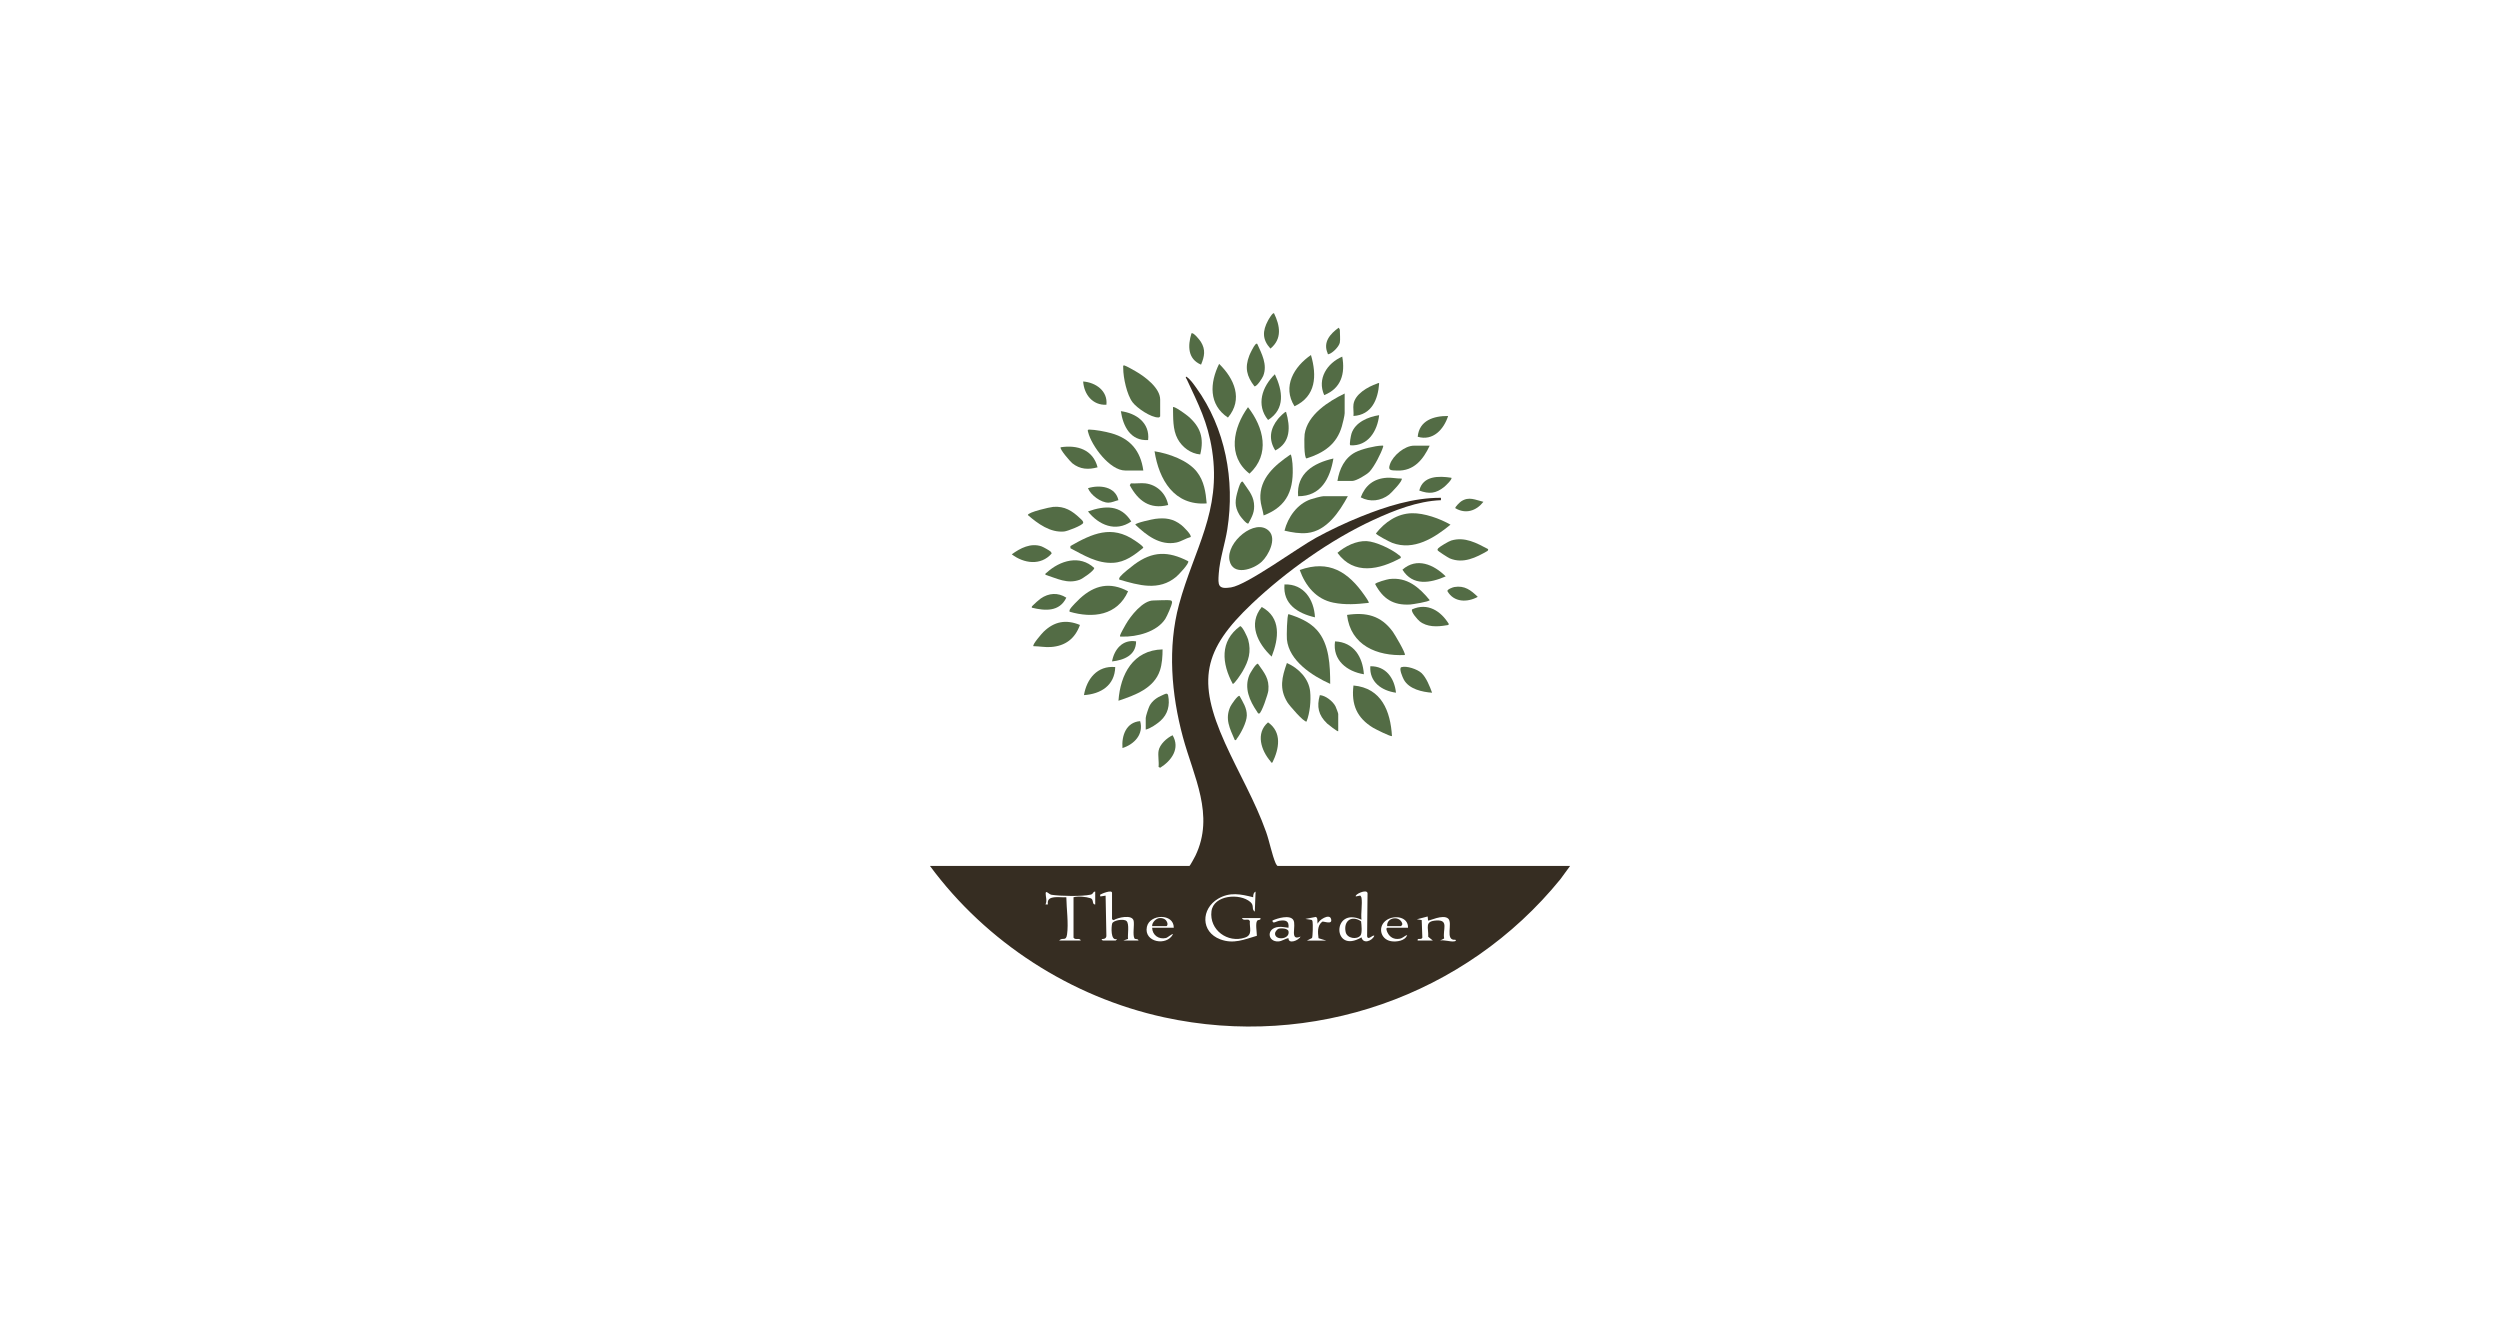 <?xml version="1.0" encoding="UTF-8"?>
<svg id="grafica" xmlns="http://www.w3.org/2000/svg" viewBox="0 0 1666.89 893.29">
  <defs>
    <style>
      .cls-1 {
        fill: #362d22;
      }

      .cls-2 {
        fill: #536c45;
      }
    </style>
  </defs>
  <path class="cls-2" d="M878.11,420.15c-4.93-5.54-12.06-8.5-18.99-10.69-1.07.75-1.28,14.71-1.07,16.84,1.38,14.31,16.94,24.33,28.87,29.68-.05-11.95-.46-26.45-8.82-35.84Z"/>
  <path class="cls-2" d="M866.6,380.05c3.78,10.54,10.91,19.44,22.35,21.76,8.02,1.63,15.59,1.06,23.64.16.5-.42-2.31-4.32-2.77-4.98-10.89-15.67-23.68-23.95-43.22-16.94Z"/>
  <path class="cls-2" d="M871.14,305.66c11.39-3.62,20.09-9.35,23.54-21.36.54-1.9,1.88-7.14,1.88-8.82v-13.1c-10.85,5.23-24.77,14.13-26.69,27.06-.32,2.14-.49,16.07,1.27,16.22Z"/>
  <path class="cls-2" d="M941.38,342.2c-9.85.23-18.07,5.97-23.95,13.45.18,1.05,9.31,5.73,10.84,6.31,14.39,5.43,28.12-3.3,38.86-12.13-7.05-4.06-17.55-7.82-25.75-7.63Z"/>
  <path class="cls-2" d="M804.56,335.65c-.64-7.56-1.72-14.88-6.51-21.03-6.06-7.78-18.78-12.23-28.25-13.73,2.95,18.91,13.05,36.41,34.76,34.76Z"/>
  <path class="cls-2" d="M713.7,365.54c8.97,4.69,17.99,10.31,28.58,9.71,8.03-.45,14.02-5.12,20.01-9.98.21-1.04-4.67-4.23-5.69-4.92-15.46-10.53-28.27-4.58-42.89,3.71v1.48Z"/>
  <path class="cls-2" d="M792.24,374.19c-13.44-6.89-23.74-6.79-35.98,2.21-1.97,1.45-7.96,6.23-9.22,7.89-.55.73-.99,1.1-.77,2.16,13.08,3.79,26.41,7.79,37.98-1.86,1.47-1.23,8.96-9.04,7.99-10.41Z"/>
  <path class="cls-2" d="M871.62,355.38c12.97-1.37,21.4-14.09,27.07-24.54h-16.31c-1.28,0-7.06,1.58-8.58,2.12-8.95,3.16-15.11,11.95-17.35,20.86,4.9,1.14,10.11,2.09,15.16,1.56Z"/>
  <path class="cls-2" d="M936.66,436.73c.93-.89-6.86-13.99-8.11-15.68-7.8-10.58-17.56-13-30.4-11.05,2.32,20.31,19.97,27.62,38.51,26.74Z"/>
  <path class="cls-2" d="M819.78,373.66c2.18,10.63,15.94,6.06,21.5.85,4.52-4.24,10.14-15.18,4.82-20.49-9.01-8.99-28.8,7.56-26.32,19.64Z"/>
  <path class="cls-2" d="M725.53,288.2c2.28,9.05,14.4,25.52,24.75,25.52h12.03c-1.8-13.12-8.69-21.31-21.4-24.87-4-1.12-10.61-2.37-14.7-2.43-1.28-.02-.95.75-.69,1.77Z"/>
  <path class="cls-2" d="M773.4,447.02c1.43-4.31,1.75-9.48,1.75-14.03-19.67.44-28.15,16.6-29.41,34.23,10.92-3.65,23.7-8.23,27.66-20.2Z"/>
  <path class="cls-2" d="M832.11,271.48c-9.84,13.65-14.01,32.61,1,44.34,14.04-12.99,9.47-30.86-1-44.34Z"/>
  <path class="cls-2" d="M861.78,309.18c-.07-1.02-.64-6.15-1.33-6.14-10.39,7.09-20.8,15.83-20.08,29.7.2,3.76,1.61,7.26,2.17,10.94,16.31-6.24,20.37-17.86,19.24-34.49Z"/>
  <path class="cls-2" d="M891.76,368.6c10.9,15.13,28.05,11.25,42.23,3.41.2-1.13-.73-1.47-1.43-2.04-4.69-3.85-15.3-8.88-21.31-9.17-6.92-.34-14.37,3.37-19.49,7.8Z"/>
  <path class="cls-2" d="M915.64,485.3c1.36.82,11.83,6.12,12.46,5.45-.99-16.6-7-32.03-25.67-33.69-1.54,12.72,2.25,21.64,13.21,28.25Z"/>
  <path class="cls-2" d="M755.14,268.22c2.97,3.91,12.29,10.22,17.19,10.12.66-.01.83-.22,1.22-.71v-11.23c0-7.81-10.37-15.43-16.42-18.88-1.61-.92-5.92-3.4-7.4-3.84-1.19-.35-.81,1.07-.81,1.88-.02,6.22,2.44,17.68,6.22,22.66Z"/>
  <path class="cls-2" d="M752.15,394.25c-12.05-6.44-22.32-4.17-32.09,4.77-1.4,1.28-5.95,5.85-6.68,7.23-.28.54-.35,1.01-.26,1.6,15.6,4.59,31.81,2.6,39.04-13.6Z"/>
  <path class="cls-2" d="M780.76,400.37c-1.84-.51-9.19,0-11.77,0-7.07,0-15.16,10.35-18.34,15.89-.87,1.52-3.46,6.04-3.84,7.4-.32,1.12.61.79,1.34.81,9.84.27,23.21-3.12,28.82-11.83,1.19-1.85,4.4-9.11,4.51-11.03.03-.52-.34-1.12-.72-1.23Z"/>
  <path class="cls-2" d="M858.05,442.08c-3.37,9.47-5.23,17.09.3,26.16,1.31,2.14,10.9,13.29,12.78,12.88,2.27-5.75,3.04-13.83,2.42-20.05-.86-8.64-7.83-15.69-15.5-18.99Z"/>
  <path class="cls-2" d="M832.22,426.46c-.41-1.52-3.93-9.2-5.39-8.94-13.67,9.99-12.2,24.9-4.88,38.47,1.09.26,5.82-7.08,6.57-8.39,4.01-6.93,5.89-13.03,3.69-21.13Z"/>
  <path class="cls-2" d="M926.39,386.08c-1.43.17-9.25,2.3-9.5,3.36,5.17,9.78,12,14.27,23.28,13.63,1.53-.09,13.01-1.9,13.07-2.96-7.03-8.55-14.98-15.46-26.85-14.03Z"/>
  <path class="cls-2" d="M901.63,320.68c2.6,0,9.6-4.18,11.49-6.16,3.05-3.18,7.84-12.36,9.08-16.6.26-.88-.07-.81-.79-.8-4.53.09-13.52,2.29-17.57,4.36-7.36,3.77-10.83,11.32-12.1,19.19h9.89Z"/>
  <path class="cls-2" d="M709.63,354.36c2.13-.22,12.04-4,12.55-5.67.35-1.17-1.32-2.4-2.1-3.15-5.21-4.98-10.28-8.15-17.77-7.59-2.25.17-16.96,3.56-16.99,5.46,6.68,5.77,14.99,11.9,24.32,10.96Z"/>
  <path class="cls-2" d="M787.71,350.1c-5.47-4.32-10.73-5.01-17.49-4.14-1.64.21-13.24,2.67-13.24,3.86,7.4,7.09,16.45,14.14,27.41,11.9,3.22-.66,6.27-2.8,9.46-3.64.94-1.35-4.89-7-6.14-7.98Z"/>
  <path class="cls-2" d="M800.26,303c2.71-10.98.17-18.5-8.28-25.63-1.14-.96-9.02-6.77-9.88-5.9.18,7.06-.32,14.89,3.12,21.21,2.98,5.48,8.67,9.81,15.04,10.32Z"/>
  <path class="cls-2" d="M818.74,278.42c10.29-12.19,4.24-25.98-5.88-35.81-6.24,12.65-7.09,27.2,5.88,35.81Z"/>
  <path class="cls-2" d="M874.09,236.71c-11.27,7.72-19.27,21.04-10.97,34.17,14.41-6.71,14.97-20.42,10.97-34.17Z"/>
  <path class="cls-2" d="M700.56,431.41c9.74-.63,16.24-5.6,19.5-14.72-9.3-3.83-17.11-2.37-24.28,4.59-1.03,1-7.71,8.65-6.74,9.57,3.86.04,7.63.81,11.52.56Z"/>
  <path class="cls-2" d="M889.06,305.71c-13.13,2.99-24.79,9.88-23.53,25.14,15.24.11,21.29-11.86,23.53-25.14Z"/>
  <path class="cls-2" d="M847.88,437.8c4.79-12.07,6.52-25.99-6.61-33.08-9.33,11.36-2.7,24.3,6.61,33.08Z"/>
  <path class="cls-2" d="M992.28,366.15c-7.75-4.08-15.62-8.5-24.72-5.74-1.62.49-7.57,4-8.62,5.16-.4.45-.55.77-.37,1.35.16.54,6.92,4.89,8.05,5.37,9,3.79,17.58-.55,25.33-5.03l.33-1.1Z"/>
  <path class="cls-2" d="M839.59,475.77c1.62-.39,5.87-13.07,6.09-15.31.78-7.98-2.66-11.81-6.9-17.85-1.14-.8-5.27,6.25-5.73,7.36-3.64,8.75.08,17.23,5.11,24.55.35.51.57,1.44,1.43,1.24Z"/>
  <path class="cls-2" d="M697.06,383.25c7.69,2.39,14.56,6.34,22.83,3.31,1.86-.68,9.83-6.07,9.69-7.86-9.64-8.99-22.85-4.97-31.62,3.05-.52.48-1.14.48-.9,1.5Z"/>
  <path class="cls-2" d="M931.56,313.75c11.1.41,17.41-7.35,21.69-16.6h-10.43c-6.25,0-14,6.55-16.03,12.31-1.54,4.36.45,4.13,4.77,4.29Z"/>
  <path class="cls-2" d="M845.49,280.03c11.65-7.38,9.72-19.54,4.53-30.49-8.47,8.23-12.7,20.38-4.53,30.49Z"/>
  <path class="cls-2" d="M907.27,331.61c6.13,3.35,13.45,2.45,18.96-1.85,1.28-1,9.56-9.49,8.3-10.68-3.4.07-6.42-.75-9.88-.53-8.66.56-14.37,5.04-17.37,13.06Z"/>
  <path class="cls-2" d="M856.44,389.67c-1.2,13.14,8.95,19.36,20.32,21.93-.6-11.75-7.34-22.38-20.32-21.93Z"/>
  <path class="cls-2" d="M778.89,336.72c-1.46-7.67-7.39-13.5-15.24-14.44-3-.36-6.55.26-9.63,0l-.74,1.26c5.57,10.32,13.28,16.31,25.61,13.18Z"/>
  <path class="cls-2" d="M909.39,449.57c-.81-11.52-6.67-21.38-19.25-21.93-1.79,12.56,8,20.11,19.25,21.93Z"/>
  <path class="cls-2" d="M754.28,347.69c-6.99-11.24-17.57-10.71-28.87-6.68,7.17,9.05,18.42,13.94,28.87,6.68Z"/>
  <path class="cls-2" d="M820.4,471.02c-3.87,8.37-.4,14.66,2.89,22.4,1.23.31.88-.25,1.21-.67,2.78-3.52,6.74-11.17,6.82-15.66.09-4.98-2.58-8.94-4.84-13.07-1.12-.79-5.55,5.87-6.08,7.01Z"/>
  <path class="cls-2" d="M935.09,379.84c6.91,11.1,18.52,8.93,28.85,4.48-7.91-7.9-19.32-12.92-28.85-4.48Z"/>
  <path class="cls-2" d="M842.27,250.61c2.96-7.48-1.02-14.76-4.02-21.39-.81-.19-.86.12-1.3.56-1.03,1.03-3.37,5.74-3.96,7.27-3.15,8.13-1.76,13.82,3.41,20.54,1.62.28,5.26-5.45,5.87-6.98Z"/>
  <path class="cls-2" d="M825.41,326.82c-1.91,6.5-2.53,10.62,1.07,16.6.57.95,4.77,6.4,5.89,5.6,2.57-4.8,4.36-7.84,3.7-13.58-.66-5.7-4.48-9.71-7.44-14.23-1.43-1.02-2.96,4.78-3.21,5.6Z"/>
  <path class="cls-2" d="M900.27,296.9c11.84.81,18.12-9.48,19.28-20.08-7.24,1.1-15.99,4.67-18.44,12.3-.37,1.15-1.58,7.31-.83,7.77Z"/>
  <path class="cls-2" d="M774.96,463.55c-3.44,1.41-6.7,3.68-8.47,7.04-.67,1.27-2.57,6.96-2.57,8.13v7.75c3.13-.77,7.45-3.71,9.88-5.9,4.91-4.43,6.34-10.41,5.08-16.81-.45-2.3-2.34-.85-3.92-.21Z"/>
  <path class="cls-2" d="M894.95,237.78c-10.1,4.36-16.88,14.78-12.03,25.66,11.3-4.48,14.09-14.32,12.03-25.66Z"/>
  <path class="cls-2" d="M743.59,444.76c-11.97-1.05-19,7.86-20.86,18.71,11.26-.73,20.53-6.45,20.86-18.71Z"/>
  <path class="cls-2" d="M714.99,308.9c5.13,4.08,10.67,4.38,16.83,2.68-3.05-11.81-13.58-15.08-24.6-13.36-1.02,1.05,6.44,9.62,7.77,10.68Z"/>
  <path class="cls-2" d="M902.44,277.36c12.14-.76,16.33-10.94,17.12-21.65-.22-.7-1.07-.06-1.51.09-5.97,2.08-14.64,6.89-15.61,13.81-.33,2.36.24,5.31,0,7.75Z"/>
  <path class="cls-2" d="M848.41,508.4c4.48-9.16,6.51-20.14-2.94-26.77-8.39,7.25-4.66,18.73,1.73,26.09.32.38-.02,1.01,1.22.68Z"/>
  <path class="cls-2" d="M964.21,416.95c.77-.13,1.37.03,1.87-.81-5.35-8.75-14.18-14.53-24.55-9.84-1.08,1.54,3.76,6.94,5.04,7.96,4.93,3.92,11.7,3.73,17.64,2.69Z"/>
  <path class="cls-2" d="M954.85,461.87c-1.5-4.14-3.88-10.18-7.13-13.18-2.69-2.48-9.91-4.97-13.37-3.84-1.86.6.88,6.88,1.68,8.32,3.49,6.32,12.16,8.21,18.83,8.71Z"/>
  <path class="cls-2" d="M765.52,293.4c1.28-11.52-8-17.92-18.18-19.25,1.45,10.09,6.51,19.99,18.18,19.25Z"/>
  <path class="cls-2" d="M701.19,369.08c-.09-.43-.25-.86-.55-1.19-.71-.78-5.12-3.22-6.27-3.62-7.14-2.42-14.09,1.2-19.76,5.33,8.05,6.13,19.37,7.76,26.58-.53Z"/>
  <path class="cls-2" d="M892.27,487.54v-11.5c0-.52-1.45-4.35-1.84-5.11-1.76-3.39-6.62-7.22-10.43-7.44-2.2,7.75-.92,13.36,4.85,18.91.63.6,7,5.65,7.43,5.14Z"/>
  <path class="cls-2" d="M852.18,279.24c-5.33,6.56-6.53,13.7-1.88,21.11,10.37-5.29,10.09-15.74,7.21-25.67-.63-.57-4.77,3.87-5.33,4.56Z"/>
  <path class="cls-2" d="M965.54,277.36c-9.6-.1-19.3,3-20.27,13.85,10.16,3.03,17.43-4.93,20.27-13.85Z"/>
  <path class="cls-2" d="M913.67,444.22c-.69,10.55,7.56,16.31,17.11,17.65-.99-9.57-6.63-17.84-17.11-17.65Z"/>
  <path class="cls-2" d="M688.77,403.57c-.43.54-1.02.7-.79,1.61,8.88,2.16,18.42,2.84,23-6.67-5.58-3.59-11.72-3.16-17.08.56-.89.62-4.51,3.74-5.13,4.5Z"/>
  <path class="cls-2" d="M849.48,208.9c-.93-.7-3.59,4.02-4.01,4.8-3.74,6.94-3.95,12.64,1.61,18.72,7.91-6.52,6.42-15.21,2.4-23.52Z"/>
  <path class="cls-2" d="M773.56,511.91c7.53-4.71,13.48-12.85,8.28-21.68-3.83,1.76-8.64,6.1-9.36,10.42-.52,3.11.38,7.43,0,10.7l1.09.57Z"/>
  <path class="cls-2" d="M946.3,327.08c6.63,2.43,11.03,2.03,16.58-2.38.86-.68,5.75-5.28,4.81-6.15-8.4-1.32-19.01-1.39-21.38,8.54Z"/>
  <path class="cls-2" d="M737.71,269.87c.99-9.3-7.22-14.88-15.51-15.51.59,8.6,6.27,15.97,15.51,15.51Z"/>
  <path class="cls-2" d="M745.71,333.49c-2.01-9.13-12.49-10.41-20.3-7.99,1.87,4.67,8.62,9.64,13.63,9.66,2.2.01,4.55-1.19,6.67-1.67Z"/>
  <path class="cls-2" d="M800.81,243.13c2.28-5.5,3.17-9.83-.08-15.15-.69-1.14-5.1-6.74-6.32-5.7-2.5,8.18-2.61,17.05,6.4,20.86Z"/>
  <path class="cls-2" d="M748.41,498.77c7.9-2.49,14.28-9.22,11.78-17.95-9.38.76-12.43,9.72-11.78,17.95Z"/>
  <path class="cls-2" d="M985.32,397.96c-4.63-4.48-8.78-7.72-15.64-6.56-.98.17-4.8,1.52-4.62,2.73,4.28,7.56,13.25,7.68,20.26,3.83Z"/>
  <path class="cls-2" d="M757.5,427.64c-9.03-1.51-14.58,5.34-16.04,13.37,7.98-.85,16.01-4.13,16.04-13.37Z"/>
  <path class="cls-2" d="M989.08,334.59c-5.41-1.26-9.66-3.81-14.94-.24-.74.5-4.26,3.84-3.78,4.5,6.89,4.1,13.99,1.78,18.72-4.27Z"/>
  <path class="cls-2" d="M886.03,236.09c2.57-.7,6.83-5.09,7.31-7.67.39-2.07,0-6.18,0-8.56,0-.08-.64-1.4-.8-1.33-5.62,4.04-10.56,9.62-7.34,16.97.25.58-.15.86.83.59Z"/>
  <path class="cls-1" d="M897.21,621.39c.9,4.39,7.5,5.27,9.88,2.38,1.3-1.57.68-7.31.43-9.48-6.31-4.26-11.83-.3-10.31,7.1Z"/>
  <path class="cls-1" d="M852.54,619.22c-.87.26-2.28,2.01-2.38,2.9-.57,5.17,10.04,4.45,8.98-1.13-.39-2.04-4.95-2.25-6.6-1.76Z"/>
  <path class="cls-1" d="M851.9,577.39c-.38,0-1.16-1.36-1.37-1.84-2.45-5.7-4.1-14.52-6.37-20.9-7.34-20.64-18.44-39.38-27.38-59.26-18.74-41.67-14.69-61.96,18-92.9,22.67-21.46,52.31-42.58,80.68-55.7,14.04-6.49,29.67-12.69,45.29-13.28v-1.6c-18.41-.07-36.6,5.78-53.48,12.57-10.02,4.03-20.31,8.91-29.78,14.07-12.58,6.86-45.81,31.39-56.73,33.12-8.8,1.4-8.68-1.57-8.15-9.22.65-9.58,4.22-19.99,5.72-29.58,5.13-32.71-1.27-67.42-20.8-94.41-1.8-2.48-4-5.75-6.58-7.32-.81.4.13,1.29.35,1.79,7.74,16.76,13.94,28.31,16.87,47.31,6.28,40.85-12.06,65.92-22.04,102.8-7.74,28.59-5.09,59.97,2.56,88.36,7.1,26.37,21.42,52.08,8.33,79.23-.45.94-3.56,6.65-3.93,6.76h-173.02c37.58,50.93,94.04,87.4,156.07,100.92,98.59,21.49,201.05-14.25,264.29-92.11l6.43-8.81h-194.94ZM730.22,603.06c-2.29.14-.74-3.4-3.06-4.16-2.96-.97-8.37-1.53-11.38-.66v27.01l.89.72c1.29.39,3.41-.54,3.93,1.15h-14.44c2.44-2.55,4.58.87,5.3-4.06,1.06-7.32-.37-17.32-.48-24.82-2.49.2-5.32-.27-7.75,0-3.19.36-5.04,1.25-4.55,4.82h-1.6c1.22-2.5.1-5.14.12-7.36.02-2.43,2.15.64,3.92.91,5.94.91,20.34,1.17,26.06-.09,2.05-.45,1.35-2.13,3.06-2.03v8.56ZM748.94,627.13l3.18-1.09c-.38-2.78,1.05-10.18-1.06-11.99-1.89-1.62-8.88-.4-9.51,1.69-.61,2.03-1.13,11.84,3.11,10.33.04.34-.71,1.06-.8,1.06h-8.56c-.09,0-.84-.72-.8-1.06,1.52.12,2.93-.18,3.19-1.89l-.52-27-3.47.54-.27-1.07c1.07-.86,8.02-3.59,8.02-1.35v17.65l1.09.57c2.73-1.76,12.49-4.05,13.34.51.54,2.92-.79,9.32.52,11.67.43.78,2.45,0,2.7,1.42h-10.16ZM777.44,625.41c1.12-.26,4.14-3.03,4.66-2.55-4.1,8.2-19.58,5.44-17.41-4.85,1.83-8.66,18.01-9.22,17.94.57h-14.44c.19,5,4.43,7.94,9.25,6.84ZM838.2,613.97c-1.24,1.59-.19,7.73-.17,9.97-8.44,2.47-15.51,5.7-24.38,2.38-13.17-4.94-12.93-20.35-1.45-27.11,7.84-4.61,15.05-3.06,23.37-.96-.04-1.36.17-3.15,1.6-3.75l-.53,13.37c-2.46-1.77-.14-3.99-2.93-6.43-7.02-6.13-24.62-4.67-25.96,6.15-1.55,12.45,10.81,21.49,22.37,17.55,5.33-1.82,2.84-6.48,3.24-11.05l-.8-.81c-1.36-.43-3.76.7-4.47-1.14h12.3c.42,1.68-1.41.8-2.19,1.81ZM859.11,625.53c-2.32.3-4.25,2.02-6.7,2.17-7.39.43-8.23-8.83.01-9.65,2.36-.24,4.4.32,6.69.53.5-4.67-1.94-5.25-6.01-4.67-2.01.28-4.72,2.51-4.68-.14,3.21-1.52,11.73-4.06,13.94-.31,2.18,3.69-2.78,14.42,4.78,11-1.18,2.59-8.13,5.33-8.03,1.06ZM881.6,614.54c-3.41,2.7-2.95,7.1-2.46,11.02l5.12,1.57h-12.84l3.38-1.71c.53-1.14.64-9.41.37-10.86-.11-.61-.18-1.08-.88-1.26l-3.93-.6,6.98-1.34c1.63.72.68,3.28,1.31,4.54.52-2.48,7.63-6.88,8.77-3.39,1.47,4.49-4.77,1.57-5.81,2.03ZM907.77,624.99c-19.51,11.62-19.79-20.85.01-11.77-.51-4.48.69-10.43,0-14.71-.04-.23-.59-1.33-.89-1.38l-2.85.58c-1.19-1.21,7.33-5.31,7.78-2.17l-.29,28.64c.51,3.28,3.7-1.15,4.81-.26-1.32,3.36-7.41,5.85-8.57,1.06ZM925.14,621.81c1.55,3.17,4.38,4.69,7.91,4.13,2.3-.36,3.25-1.91,5.21-2.55-1.28,4-7.23,4.78-10.83,4.15-7.24-1.27-9.06-10.17-2.72-14.22,5.22-3.33,14.31-2.07,14.09,5.26h-13.64c-1.48,0-.35,2.57-.02,3.24ZM969.56,627.67c-2.79.37-6.36-1.15-9.36-.55l2.7-1.39c-1.12-5.87,3.38-12.5-5.13-11.99-8.17.49-5.2,4.51-5.49,10.88l3.11,2.51h-10.16c-.45-2.15,2.54-.14,3.13-1.95l-.43-11.73-3.24-.5,7.21-1.88.28,2.68c.45.52,9.84-4.33,13.35-1.32,3.43,2.94-2.45,14.89,4.83,14.16.88.69-.08.98-.8,1.07Z"/>
  <path class="cls-1" d="M773.28,612.12c-2.43.12-5.21,2.88-5.09,5.38h9.36c1.79,0,1.15-5.64-4.27-5.38Z"/>
  <path class="cls-1" d="M934.26,617.5l.81-1.31c-1.37-6.04-10.72-4.68-10.17,1.31h9.36Z"/>
</svg>